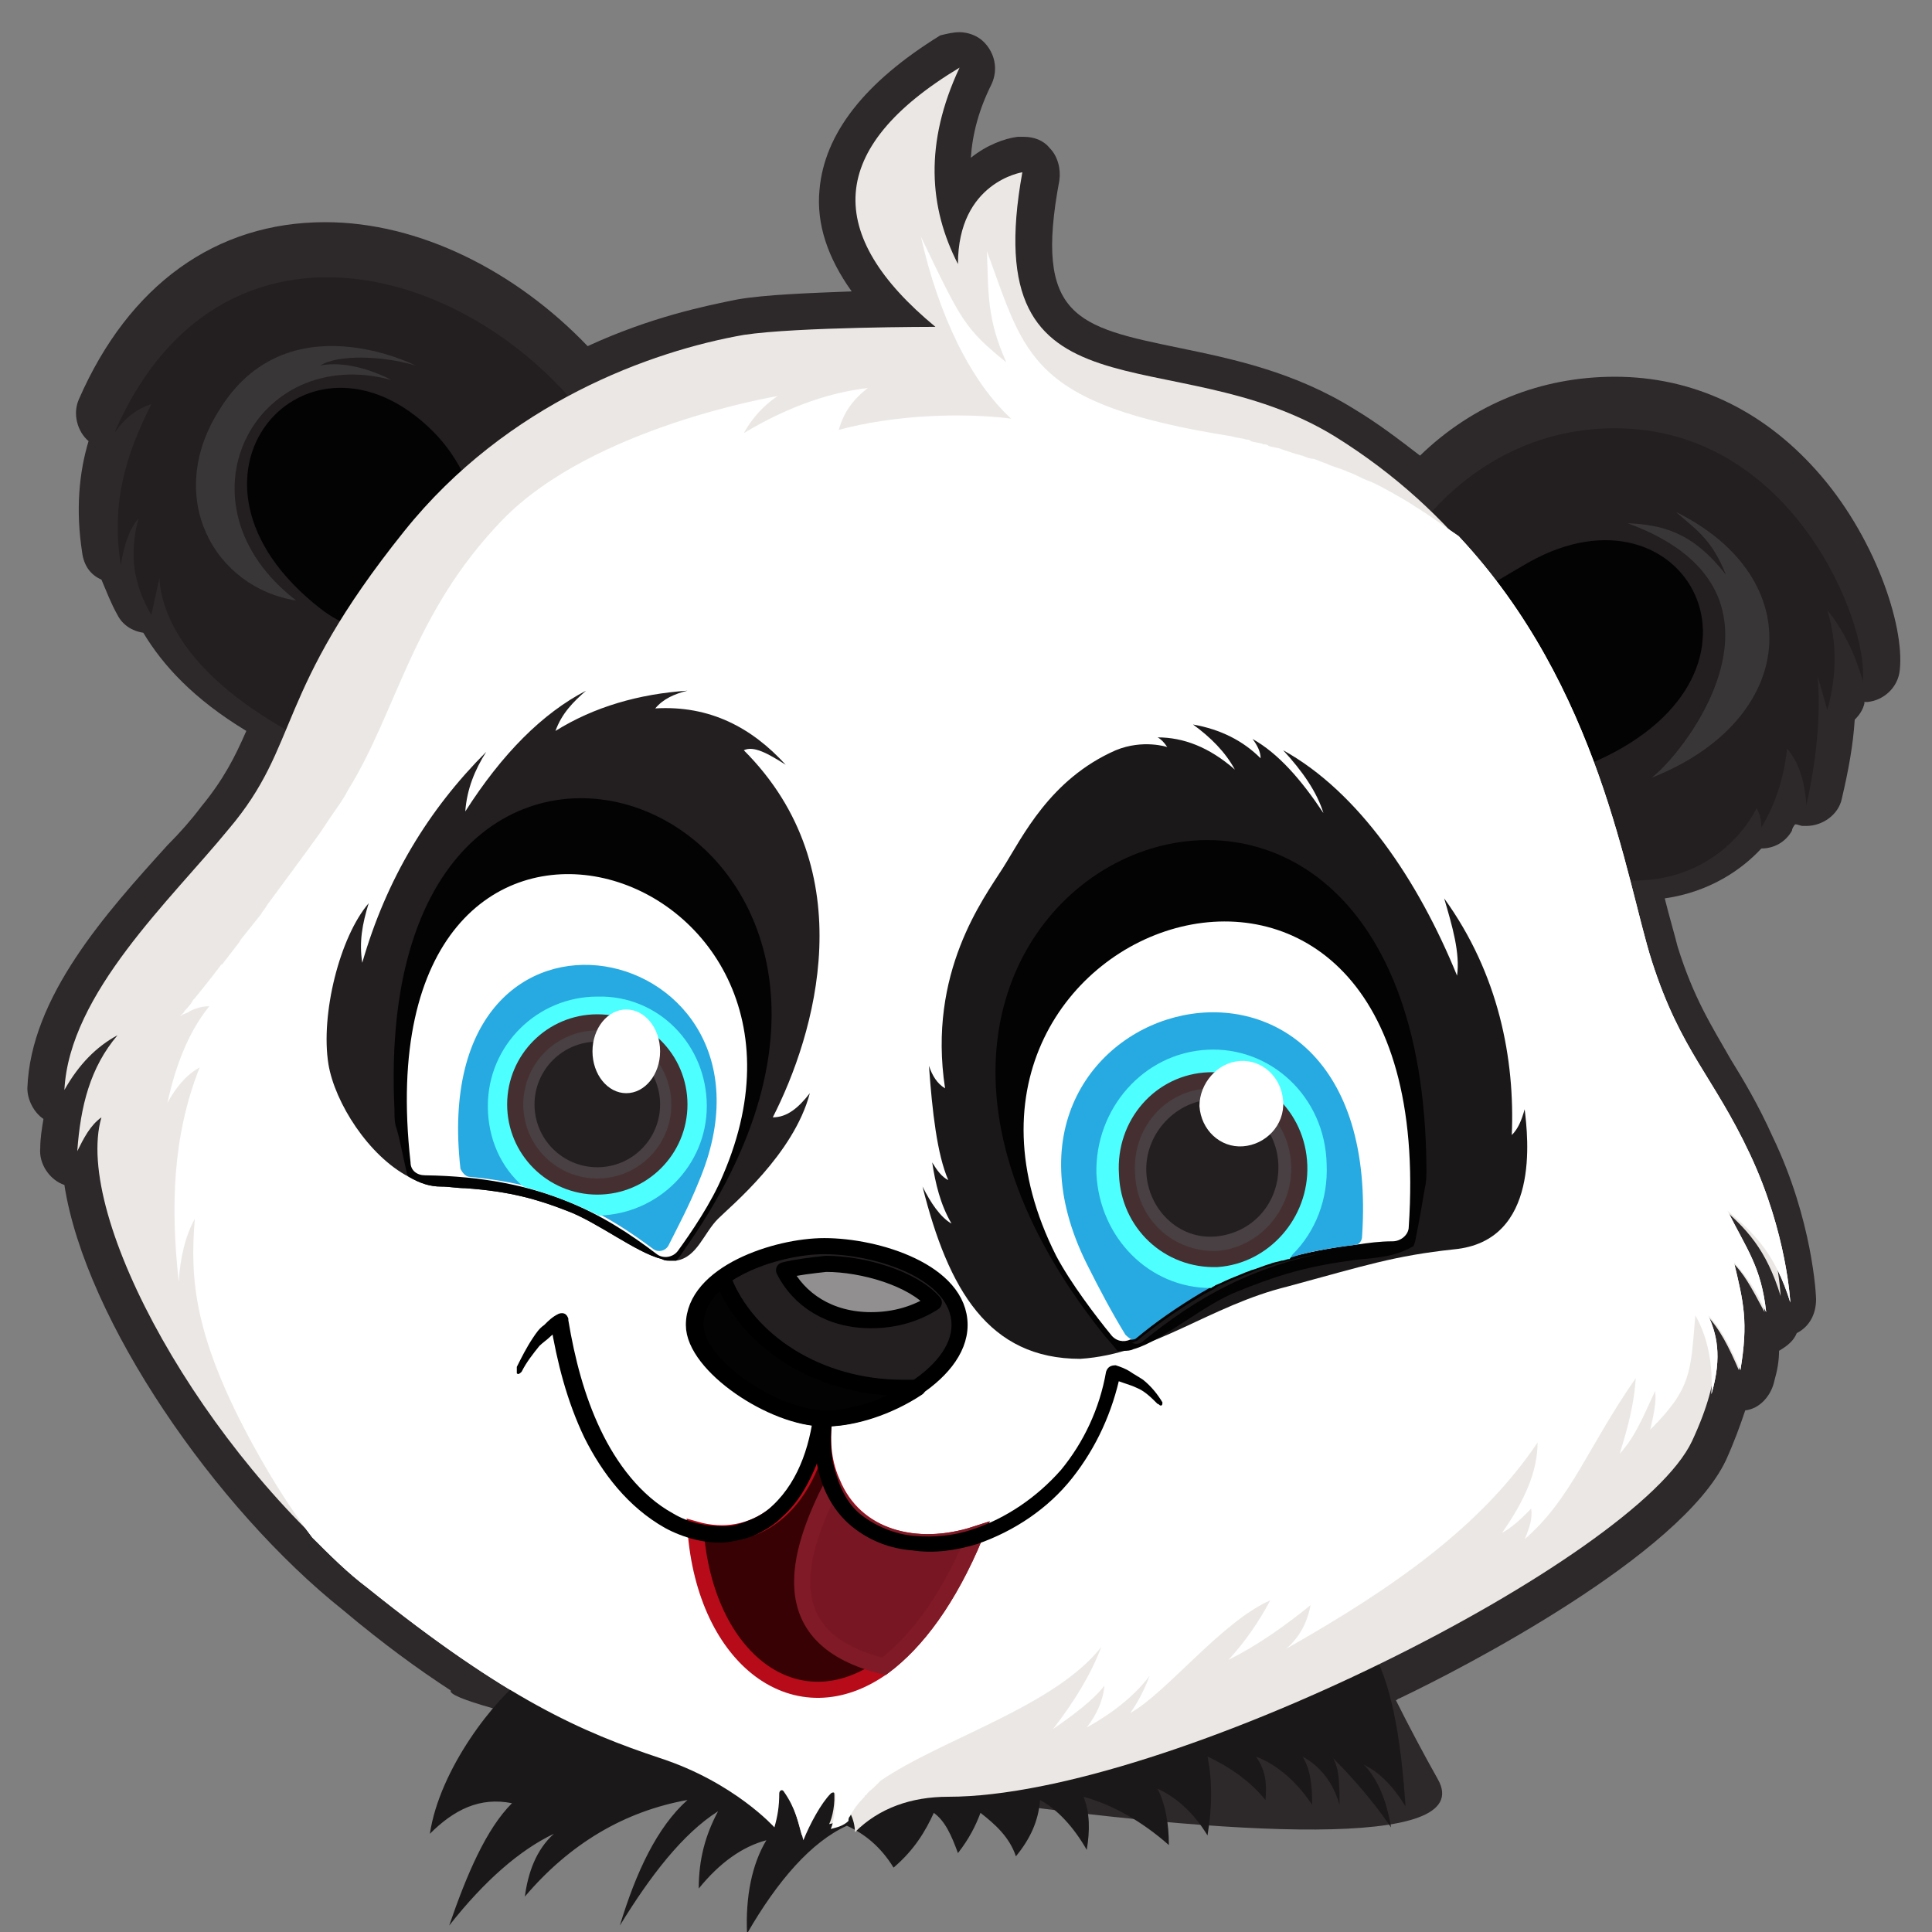 <?xml version="1.0" encoding="utf-8"?>
<!-- Generator: Adobe Illustrator 21.1.0, SVG Export Plug-In . SVG Version: 6.00 Build 0)  -->
<svg version="1.1" id="Слой_1" xmlns="http://www.w3.org/2000/svg" xmlns:xlink="http://www.w3.org/1999/xlink" x="0px" y="0px"
	 viewBox="0 0 120 120" style="enable-background:new 0 0 120 120;" xml:space="preserve">
<rect x="0" y="0" width="120" height="120" fill="#808080" stroke="none"/>
<style type="text/css">
	.st0{fill:#2D2829;}
	.st1{fill:#231F20;}
	.st2{fill:#040304;}
	.st3{fill:#FFFFFF;}
	.st4{fill:#1B1819;}
	.st5{fill:#EBE7E4;}
	.st6{fill:#380204;stroke:#B70B1A;stroke-miterlimit:10;}
	.st7{fill:#781723;stroke:#801A26;stroke-miterlimit:10;}
	.st8{fill:#393637;}
	.st9{fill:#27AAE1;}
	.st10{fill:#4EFFFF;}
	.st11{fill:#484042;stroke:#452F31;stroke-linecap:round;stroke-linejoin:round;stroke-miterlimit:10;}
	.st12{fill:#231F20;stroke:#000000;stroke-linecap:round;stroke-linejoin:round;stroke-miterlimit:10;}
	.st13{fill:#040304;stroke:#000000;stroke-linecap:round;stroke-linejoin:round;stroke-miterlimit:10;}
	.st14{fill:#918F90;stroke:#000000;stroke-linecap:round;stroke-linejoin:round;stroke-miterlimit:10;}
</style>
<g>
	<path class="st0" d="M28,105c-2-1.3-4.2-2.9-6.7-5C13.4,93.7,5.3,82,4,73.6c-0.9-0.3-1.6-1.3-1.5-2.3c0-0.6,0.1-1.2,0.2-1.8
		c-0.6-0.4-1-1.2-1-1.9c0.2-5.7,4.9-10.9,8.7-15.1c0.8-0.8,1.5-1.6,2.1-2.4c1.4-1.7,2.1-3.1,2.8-4.7c-3.3-2-5.2-4.1-6.4-6.1
		c-0.7-0.1-1.3-0.5-1.6-1.1c-0.4-0.7-0.7-1.5-1-2.2c-0.7-0.3-1.1-0.9-1.2-1.7c-0.4-2.6-0.2-4.9,0.4-6.9c-0.7-0.6-1-1.7-0.6-2.6
		c3.1-7.1,8.5-11,15.3-11c5.8,0,11.8,3,16.3,7.7c3.9-1.8,7.3-2.5,9.3-2.9c1.7-0.3,4.5-0.4,7.1-0.5c-1.5-2.1-2.2-4.2-2-6.3
		c0.3-3.5,2.8-6.7,7.5-9.6C58.8,2.1,59.2,2,59.6,2c0.5,0,1.1,0.2,1.5,0.6c0.7,0.7,0.9,1.7,0.5,2.6c-0.8,1.6-1.2,3.1-1.3,4.6
		c1-0.8,2.1-1.2,2.9-1.3c0.1,0,0.2,0,0.4,0c0.6,0,1.2,0.2,1.6,0.7c0.5,0.5,0.7,1.3,0.6,2c-1.6,8.5,1.1,9.1,7.4,10.4
		c3.4,0.7,7.2,1.5,10.9,3.8c1.5,0.9,2.8,1.9,4.1,2.9c3.3-3.2,7.5-4.9,12.1-4.9c4.8,0,9.1,2,12.5,5.8c3.6,4,5.5,9.6,5.2,12.4
		c-0.1,1.1-1,1.9-2,2c-0.1,0-0.1,0-0.2,0c0,0,0,0.1,0,0.1c-0.1,0.4-0.3,0.7-0.6,1c-0.1,1.6-0.4,3.2-0.8,4.9c-0.2,1-1.2,1.7-2.2,1.7
		c-0.1,0-0.1,0-0.2,0c-0.2,0-0.3-0.1-0.5-0.1c-0.1,0.1-0.2,0.3-0.2,0.4c-0.4,0.7-1.1,1.1-1.9,1.1c-1.2,1.3-3.2,2.7-6,3.1
		c0.3,1.2,0.6,2.2,0.8,3c1,3.2,2.1,4.9,3.3,7c0.8,1.3,1.7,2.8,2.6,4.8c2.5,5.2,2.7,9.9,2.7,10.1c0,0.9-0.4,1.7-1.2,2.1
		c-0.2,0.5-0.6,0.8-1.1,1.1c0,0.6-0.1,1.2-0.3,1.9c-0.2,0.9-0.9,1.7-1.8,1.8c-0.3,0.9-0.7,2-1.2,3.1c-2.8,5.9-16.3,12.9-20.3,14.8
		c-0.1,0-0.1,0.1-0.2,0.1c0.8,1.6,1.7,3.3,2.6,4.9C94.4,119.4,27,106.7,28,105z"/>
	<path class="st1" d="M85,42.7c-1.2-5.4,4.7-16.1,15.3-16.1c11.1,0,15.8,12.2,15.4,15.7c-0.5-1.8-1.3-3.3-2.2-4.4c0.6,2,0.6,4,0,6.2
		l-0.6-2.1c0.2,2.6-0.1,5.3-0.7,8c-0.1-1.5-0.5-2.7-1.2-3.5c-0.2,1.8-0.7,3.4-1.6,4.9c0-0.5-0.1-0.9-0.3-1.2c0,0-2,4.5-7.7,4.5
		C95.7,54.7,86.1,47.7,85,42.7z"/>
	<path class="st1" d="M38.6,29.3C32,16.9,14,10.9,7.1,26.9c0.7-1,1.4-1.5,2.3-1.8c-1.6,3.2-2.5,6.1-1.9,10c0.2-1.2,0.5-2.2,1.1-2.9
		c-0.6,2.3-0.3,4.1,0.8,6l0.5-2.3c0.1,1.9,1.3,6.7,11.2,11.1C30.5,51.2,38.6,29.3,38.6,29.3z"/>
	<path class="st2" d="M95,34.9c9.7-5.4,16.3,6.8,4.3,12.3c-6.2,2.9-10.2-8.5-10.2-8.5S90.3,37.6,95,34.9z"/>
	<path class="st2" d="M26.9,26.8c-7.8-7.8-17.4,2.9-7,11c5.4,4.2,10.3-2.4,10.3-2.4S30.3,30.2,26.9,26.8z"/>
	<path class="st3" d="M109.7,81.5c-0.8-1.7-1.3-2.3-2-3.1c0.6,2.5,0.9,3.7,0.4,6.7c-0.6-1.4-1.2-2.6-2-3.4c0.5,1.1,0.9,2.5,0.2,4.9
		c0.1-1.8-0.2-3.5-1-4.9c-0.3,3.5-0.2,4.5-2.8,7.1c0.2-0.9,0.4-1.7,0.3-2.4c-0.7,1.5-1.2,2.8-2.2,3.9c0.5-1.6,0.9-3.1,1-4.7
		c-3,4.3-4,7.5-6.9,10c0.3-0.7,0.5-1.3,0.4-1.9c0,0-1,1.1-1.8,1.5c1.4-2,2.2-3.8,2.2-5.6c-3.5,5.2-8.9,9-15.6,12.8
		c0.8-0.7,1.3-1.6,1.5-2.7c-1.6,1.3-3.3,2.5-5.1,3.4c1.1-1.2,1.9-2.4,2.6-3.7c-3,1.3-6.5,5.8-8.7,7c0.5-0.7,0.9-1.5,1.2-2.3
		c-1,1.3-2.3,2.3-3.9,3.2c0.6-0.8,1-1.6,1.1-2.6c-0.7,0.9-1.9,1.8-3.2,2.7c1.4-1.8,2.4-3.5,3-5.1c-2.9,3.7-9.9,5.7-13.7,8.3
		c-0.1,0.1-0.1,0.1-0.2,0.2c-0.1,0.1-0.1,0.1-0.2,0.2c-0.2,0.2-0.4,0.3-0.5,0.5c-0.1,0-0.1,0.1-0.1,0.1c-0.4,0.4-0.7,0.8-0.9,1.2
		c-0.1,0.1-0.1,0.2-0.1,0.3c-0.3,0.3-0.7,0.4-1.1,0.5c0.2-0.4,0.3-1.4,0.3-2.1c0-0.2-0.2-0.2-0.3-0.1c-0.6,0.6-1.3,1.9-1.7,2.9
		c-0.3-1.1-0.5-2-1.2-3c-0.1-0.2-0.3-0.1-0.3,0.1c0,0.8-0.1,1.4-0.3,2.1c0,0-2.5-2.8-7.1-4.3c-4.8-1.6-9.5-3.6-18.2-10.6
		c-1.2-0.9-2.3-2-3.4-3.1c-1.3-1.7-2.5-3.6-3.6-5.6c-3.8-6.9-4-10.5-3.7-14.2c-0.6,1.1-0.9,2.4-1,3.9c-0.5-4.6-0.4-9,1.3-13.3
		c-0.9,0.5-1.5,1.3-2,2.2c0.5-2.3,1.3-4.4,2.6-6c-0.4,0-0.8,0.1-1.2,0.3c-0.1,0.1-0.2,0.1-0.4,0.2c-0.1,0-0.1,0.1-0.2,0.1
		c0,0,0,0,0.1-0.1c0,0,0.1-0.1,0.1-0.1c0.1-0.2,0.4-0.4,0.6-0.8c0,0,0.1-0.1,0.1-0.1c0.4-0.5,0.9-1.1,1.5-1.9
		c0.1-0.1,0.1-0.2,0.2-0.2c0.3-0.4,0.7-0.9,1-1.3c0.1-0.1,0.1-0.2,0.2-0.3c0.4-0.5,0.8-1,1.2-1.5c0.1-0.2,0.3-0.4,0.4-0.6
		c1.1-1.5,2.3-3.1,3.3-4.5c0.2-0.3,0.4-0.6,0.6-0.9c0.4-0.6,0.8-1.1,1.1-1.7c3.1-5,4-11,9.6-16.8c5.6-5.8,17.1-7.7,17.1-7.7
		c-0.9,0.6-1.6,1.4-2.1,2.3c2.5-1.5,5.1-2.5,7.7-2.8c-0.9,0.7-1.5,1.5-1.8,2.6c3.3-0.9,7.5-1.1,10.7-0.7c-2.5-2.3-4.5-6.4-5.6-11.3
		c2.5,5.2,2.7,5.7,5.3,7.8c-1.2-2.7-1.1-4.2-1.2-6.9c2.4,6.5,2.6,9.5,15.2,11.5c0.3,0.1,0.6,0.1,0.9,0.2c0.1,0,0.2,0,0.3,0.1
		c0.3,0.1,0.6,0.1,0.8,0.2c0.1,0,0.2,0,0.3,0.1c0.3,0.1,0.6,0.1,0.8,0.2c0.3,0.1,0.6,0.2,0.9,0.3c0.1,0,0.3,0.1,0.4,0.1
		c0.2,0.1,0.5,0.2,0.7,0.2c0.3,0.1,0.5,0.2,0.8,0.3c0.4,0.2,0.9,0.3,1.3,0.5c0.3,0.1,0.5,0.2,0.7,0.3c0.2,0.1,0.4,0.2,0.7,0.3
		c0.9,0.4,1.7,0.9,2.4,1.3c0.1,0.1,0.2,0.1,0.3,0.2c1,0.6,1.9,1.3,2.8,1.9c8.8,9.4,10.4,21.4,12,26.4c1.8,5.6,3.8,7.1,6.1,12
		c2.3,4.9,2.5,9.2,2.5,9.2c-0.9-2.9-2.1-4.2-3.9-5.7C108.5,77.6,109.4,78.7,109.7,81.5z"/>
	<path class="st4" d="M32.8,104c-2.1,1.5-5.5,5.9-6.1,9.9c1.5-1.5,3.1-2.3,5.1-1.9c-1.6,1.6-2.8,4.4-3.9,7.6
		c2.2-2.8,4.4-4.7,6.5-5.7c-1.1,1-1.6,2.4-1.8,3.9c2.8-3.3,6.2-5.3,10.1-6c-1.9,1.7-3.2,4.5-4.2,7.8c1.9-3.1,3.9-5.7,6.1-7.1
		c-0.8,1.5-1.2,3-1.2,4.8c1.3-1.6,2.7-2.6,4.2-3c-0.9,1.5-1.3,3.5-1.2,5.8c1.9-3.3,4-5.7,6.2-6.7c1.1,0.5,2.1,1.3,2.9,2.6
		c1.3-1.1,2-2.3,2.5-3.4c0.7,0.5,1.1,1.4,1.5,2.5c0.7-0.9,1.1-1.7,1.4-2.5c0.9,0.7,1.8,1.5,2.2,2.7c0.9-1.1,1.4-2.2,1.5-3.5
		c1.1,0.6,2.1,1.7,2.9,3.1c0.2-1.2,0.2-2.3-0.2-3.3c1.8,0.5,3.6,1.5,5.3,3c0-1.3-0.2-2.5-0.7-3.5c1.3,0.6,2.3,1.6,3.1,2.9
		c0.3-1.8,0.3-3.4,0-4.9c1.5,0.7,2.7,1.6,3.6,2.7c0.1-1,0-1.9-0.6-2.7c1.3,0.5,2.5,1.5,3.5,3c0-1.2-0.1-2.2-0.6-3
		c1.1,0.6,1.9,1.6,2.3,3c0-1.2,0-2.2-0.4-2.9c1.3,1.3,2.5,2.7,3.6,4.3c-0.3-1.8-0.9-3.1-1.7-3.9c1,0.5,1.8,1.3,2.6,2.6
		c-0.3-4.4-0.9-7.8-2.2-9.9c-1.3-2.1-21.4-5.6-21.4-5.6L32.8,104z"/>
	<path class="st5" d="M59.6,4.2c-8.3,5-8.4,10.4-1.5,16.1c0,0-8.6,0-11.9,0.5c-5.7,1-14.7,4.2-21.1,12.2
		c-8.1,10.1-6.4,13.2-10.9,18.5C10.6,55.9,4.3,61.7,4,67.7C4.9,66.1,6,65,7.3,64.3c-1.7,2-2.3,4.4-2.5,7.2c0.4-0.8,0.8-1.6,1.5-2.1
		c-1.8,6.2,6.4,20.9,16.4,28.9c8.7,7,13.4,9,18.2,10.6c4.6,1.5,7.1,4.3,7.1,4.3c0.2-0.7,0.3-1.3,0.3-2.1c0-0.2,0.2-0.3,0.3-0.1
		c0.7,1,0.9,1.9,1.2,3c0.4-1,1.1-2.3,1.7-2.9c0.1-0.1,0.3,0,0.3,0.1c0.1,0.8-0.1,1.7-0.3,2.1c0.5-0.1,1-0.3,1.3-0.7
		c0.2,0.4,0.3,0.8,0.3,1.2c1.5-1.5,3.5-2.2,5.8-2.2c13.6,0,42.8-14.8,46.2-22.1c2-4.3,1.5-6.3,0.9-7.8c0.8,0.8,1.4,2,2,3.4
		c0.5-3,0.2-4.2-0.4-6.7c0.7,0.7,1.1,1.4,2,3.1c-0.3-2.8-1.2-3.9-2.9-6.7c1.8,1.5,3,2.8,3.9,5.7c0,0-0.2-4.3-2.5-9.2
		c-2.3-4.9-4.3-6.4-6.1-12c-1.9-6.1-3.8-22.7-19.1-32.2c-10.1-6.2-22.3-0.4-19.4-16.4c0,0-4,0.6-4,5.7C57.7,12.9,57.4,8.9,59.6,4.2z
		"/>
	<path class="st3" d="M109.7,81.5c-0.8-1.7-1.3-2.3-2-3.1c0.6,2.5,0.9,3.7,0.4,6.7c-0.6-1.4-1.2-2.6-2-3.4c0.5,1.1,0.9,2.5,0.2,4.9
		c0.1-1.8-0.2-3.5-1-4.9c-0.3,3.5-0.2,4.5-2.8,7.1c0.2-0.9,0.4-1.7,0.3-2.4c-0.7,1.5-1.2,2.8-2.2,3.9c0.5-1.6,0.9-3.1,1-4.7
		c-3,4.3-4,7.5-6.9,10c0.3-0.7,0.5-1.3,0.4-1.9c0,0-1,1.1-1.8,1.5c1.4-2,2.2-3.8,2.2-5.6c-3.5,5.2-8.9,9-15.6,12.8
		c0.8-0.7,1.3-1.6,1.5-2.7c-1.6,1.3-3.3,2.5-5.1,3.4c1.1-1.2,1.9-2.4,2.6-3.7c-3,1.3-6.5,5.8-8.7,7c0.5-0.7,0.9-1.5,1.2-2.3
		c-1,1.3-2.3,2.3-3.9,3.2c0.6-0.8,1-1.6,1.1-2.6c-0.7,0.9-1.9,1.8-3.2,2.7c1.4-1.8,2.4-3.5,3-5.1c-2.9,3.7-9.9,5.7-13.7,8.3
		c-0.1,0.1-0.1,0.1-0.2,0.2c-0.1,0.1-0.1,0.1-0.2,0.2c-0.2,0.2-0.4,0.3-0.5,0.5c-0.1,0-0.1,0.1-0.1,0.1c-0.4,0.4-0.7,0.8-0.9,1.2
		c-0.1,0.1-0.1,0.2-0.1,0.3c-0.3,0.3-0.7,0.4-1.1,0.5c0.2-0.4,0.3-1.4,0.3-2.1c0-0.2-0.2-0.2-0.3-0.1c-0.6,0.6-1.3,1.9-1.7,2.9
		c-0.3-1.1-0.5-2-1.2-3c-0.1-0.2-0.3-0.1-0.3,0.1c0,0.8-0.1,1.4-0.3,2.1c0,0-2.5-2.8-7.1-4.3c-4.8-1.6-9.5-3.6-18.2-10.6
		c-1.2-0.9-2.3-2-3.4-3.1c-1.3-1.7-2.5-3.6-3.6-5.6c-3.8-6.9-4-10.5-3.7-14.2c-0.6,1.1-0.9,2.4-1,3.9c-0.5-4.6-0.4-9,1.3-13.3
		c-0.9,0.5-1.5,1.3-2,2.2c0.5-2.3,1.3-4.4,2.6-6c-0.4,0-0.8,0.1-1.2,0.3c-0.1,0.1-0.2,0.1-0.4,0.2c-0.1,0-0.1,0.1-0.2,0.1
		c0,0,0,0,0.1-0.1c0,0,0.1-0.1,0.1-0.1c0.1-0.2,0.4-0.4,0.6-0.8c0,0,0.1-0.1,0.1-0.1c0.4-0.5,0.9-1.1,1.5-1.9
		c0.1-0.1,0.1-0.2,0.2-0.2c0.3-0.4,0.7-0.9,1-1.3c0.1-0.1,0.1-0.2,0.2-0.3c0.4-0.5,0.8-1,1.2-1.5c0.1-0.2,0.3-0.4,0.4-0.6
		c1.1-1.5,2.3-3.1,3.3-4.5c0.2-0.3,0.4-0.6,0.6-0.9c0.4-0.6,0.8-1.1,1.1-1.7c3.1-5,4-11,9.6-16.8c5.6-5.8,17.1-7.7,17.1-7.7
		c-0.9,0.6-1.6,1.4-2.1,2.3c2.5-1.5,5.1-2.5,7.7-2.8c-0.9,0.7-1.5,1.5-1.8,2.6c3.3-0.9,7.5-1.1,10.7-0.7c-2.5-2.3-4.5-6.4-5.6-11.3
		c2.5,5.2,2.7,5.7,5.3,7.8c-1.2-2.7-1.1-4.2-1.2-6.9c2.4,6.5,2.6,9.5,15.2,11.5c0.3,0.1,0.6,0.1,0.9,0.2c0.1,0,0.2,0,0.3,0.1
		c0.3,0.1,0.6,0.1,0.8,0.2c0.1,0,0.2,0,0.3,0.1c0.3,0.1,0.6,0.1,0.8,0.2c0.3,0.1,0.6,0.2,0.9,0.3c0.1,0,0.3,0.1,0.4,0.1
		c0.2,0.1,0.5,0.2,0.7,0.2c0.3,0.1,0.5,0.2,0.8,0.3c0.4,0.2,0.9,0.3,1.3,0.5c0.3,0.1,0.5,0.2,0.7,0.3c0.2,0.1,0.4,0.2,0.7,0.3
		c0.9,0.4,1.7,0.9,2.4,1.3c0.1,0.1,0.2,0.1,0.3,0.2c1,0.6,1.9,1.3,2.8,1.9c8.8,9.4,10.4,21.4,12,26.4c1.8,5.6,3.8,7.1,6.1,12
		c2.3,4.9,2.5,9.2,2.5,9.2c-0.9-2.9-2.1-4.2-3.9-5.7C108.5,77.6,109.4,78.7,109.7,81.5z"/>
	<path class="st6" d="M60.6,95.3c-1.7,4.1-3.7,6.7-5.7,8.2c-5.4,3.9-11.1-0.4-11.7-8.5c3.5,1,7-1.2,7.9-6.8c0,0,0.1,0,0.1-0.1
		c-0.2,1.6,0,2.9,0.5,4C53.1,95.5,56.9,96.5,60.6,95.3z"/>
	<path class="st7" d="M60.6,95.3c-1.7,4.1-3.7,6.7-5.7,8.2c-7-1.7-5.4-7-3.2-11.3C53.1,95.5,56.9,96.5,60.6,95.3z"/>
	<path class="st8" d="M18.4,37.3c-7.8-6-2.6-16,5.9-13.7c0,0-2.3-1.3-4.4-0.9c1.1-0.7,3.9-0.6,5.9,0c0,0-8-4.1-12.2,2.8
		C10.2,30.9,13.3,36.5,18.4,37.3z"/>
	<path class="st8" d="M101.1,32.5c11.2,4.1,3.9,13.9,1.5,15.8c9.1-3.6,9.8-12.4,1.5-16.5c1.1,1,2.2,1.6,3.1,3.9
		C105.1,33,103.2,32.6,101.1,32.5z"/>
	<g>
		<path d="M71.9,87.2c-0.4-0.4-0.8-0.8-1.3-1c-0.2-0.1-0.5-0.2-0.8-0.3c-0.3-0.1-0.5-0.2-0.8-0.2l0,0l0.6-0.4
			c-0.5,2.4-1.5,4.6-3,6.5c-1.5,1.9-3.6,3.3-5.9,4.1l0.4-0.5v0c0,0.2-0.1,0.4-0.4,0.5c-1.3,0.4-2.7,0.6-4,0.4
			c-1.4-0.1-2.7-0.6-3.8-1.5c-1.1-0.9-1.8-2.2-2.1-3.6c-0.3-1.3-0.2-2.7,0-4l0,0c0-0.3,0.3-0.5,0.6-0.4c0.3,0,0.5,0.3,0.4,0.6l0,0
			c-0.2,1.2-0.3,2.5,0,3.7c0.3,1.2,0.8,2.3,1.7,3c0.9,0.7,2.1,1.2,3.3,1.3c1.2,0.1,2.4,0,3.6-0.4l-0.4,0.5v0c0-0.2,0.1-0.4,0.4-0.5
			c2.1-0.7,4-2,5.5-3.7c1.4-1.7,2.4-3.8,2.8-6.1l0,0c0.1-0.3,0.3-0.4,0.6-0.4l0,0l0,0c0.3,0.1,0.6,0.2,0.9,0.4
			c0.3,0.2,0.5,0.3,0.8,0.5c0.5,0.4,0.9,0.9,1.2,1.4c0,0.1,0,0.2-0.1,0.2C72,87.3,72,87.2,71.9,87.2L71.9,87.2z"/>
	</g>
	<g>
		<path d="M32.1,84.9c0.3-0.6,0.6-1.2,1-1.8c0.2-0.3,0.4-0.6,0.7-0.8c0.3-0.3,0.5-0.5,0.9-0.7l0,0c0.3-0.1,0.5,0,0.6,0.3
			c0,0,0,0.1,0,0.1l0,0c0.4,2.4,1,4.7,2,6.8c1,2.1,2.5,4.1,4.5,5.2c1,0.6,2.1,0.8,3.2,0.8c0.6,0,1.1-0.2,1.6-0.4
			c0.5-0.2,1-0.5,1.4-0.9c1.7-1.6,2.4-4,2.6-6.3l0,0c0-0.3,0.3-0.5,0.5-0.4c0.3,0,0.5,0.3,0.4,0.5c-0.1,1.2-0.4,2.5-0.8,3.7
			c-0.5,1.2-1.1,2.3-2.1,3.2c-0.5,0.5-1,0.8-1.6,1.1c-0.6,0.3-1.3,0.4-1.9,0.5c-1.3,0.1-2.7-0.3-3.8-0.9c-2.3-1.3-3.9-3.4-5-5.6
			c-1.1-2.3-1.7-4.7-2.1-7.1l0.7,0.4l0,0c-0.2,0-0.5,0.2-0.7,0.4c-0.2,0.2-0.5,0.4-0.7,0.6c-0.4,0.5-0.8,1-1.1,1.6
			c-0.1,0.1-0.2,0.2-0.3,0.1C32.1,85.1,32.1,85,32.1,84.9z"/>
	</g>
	<g id="Глаз_Левый_1_">
		<path class="st1" d="M50.3,67.9c-1,3.8-4.9,7-5.7,7.8c-0.9,0.9-1.3,2.4-2.6,2.6c-0.1,0-0.3,0-0.4,0c-0.2,0-0.3,0-0.5-0.1
			c-1.6-0.4-4-2.3-5.9-3c-1.8-0.7-3.5-1.2-6.3-1.4c-0.5,0-1-0.1-1.5-0.1c-0.7,0-1.3-0.2-2-0.6c0,0,0,0,0,0c-2.5-1.3-4.6-4.6-5-7
			c-0.5-3.1,0.7-7.9,2.5-10c-0.4,1.3-0.6,2.4-0.4,3.7c1.5-5.2,4.1-9.5,7.7-13.1c-0.7,1.1-1.2,2.3-1.3,3.7c2.3-3.6,4.8-6.1,7.5-7.5
			c-0.8,0.7-1.5,1.4-1.9,2.5c2.4-1.5,5.2-2.3,8.2-2.5c-0.8,0.2-1.5,0.5-2,1.1c3.4-0.2,6,1.2,8.1,3.5c-1.1-0.7-2-1.2-2.6-0.9
			c7.5,7.5,4.4,17.7,1.8,22.8C48.9,69.4,49.6,68.8,50.3,67.9z"/>
		<path class="st2" d="M42.8,77.2c-0.3,0.4-0.5,0.8-0.8,1.1c-0.1,0-0.3,0-0.4,0c-0.2,0-0.3,0-0.5-0.1c-1.6-0.4-4-2.3-5.9-3
			c-1.8-0.7-3.5-1.2-6.3-1.4c-0.5,0-1-0.1-1.5-0.1c-0.7,0-1.3-0.2-2-0.6L25.3,73c-0.3-1.3-0.5-2.4-0.7-3c-0.1-0.3-0.1-0.7-0.1-1.1
			C22.9,35.5,61.5,50.1,42.8,77.2z"/>
		<path class="st3" d="M44.9,73c-0.7,1.7-2,3.6-2.8,4.7c-0.3,0.4-0.9,0.5-1.3,0.2c-3.3-2.5-7.2-4.8-14.4-4.9c-0.5,0-0.9-0.3-0.9-0.8
			C22.3,43.8,53.5,53.1,44.9,73z"/>
		<path class="st9" d="M43.4,73.4c-0.6,1.5-1.3,2.8-1.9,4c-0.2,0.3-0.6,0.4-0.9,0.2c-2.8-2.1-6-4-11.4-4.5c-0.3,0-0.5-0.3-0.6-0.5
			C26.4,53.1,49.8,58.3,43.4,73.4z"/>
		<path class="st10" d="M43.9,68.7c0,3.7-3,6.7-6.7,6.8c-1.4-0.7-2.9-1.3-4.7-1.8c-1.4-1.2-2.2-3-2.2-5c0-3.8,3.1-6.8,6.8-6.8
			C40.9,61.8,43.9,64.9,43.9,68.7z"/>
		<circle class="st11" cx="37.1" cy="68.6" r="5.1"/>
		<circle class="st1" cx="37.1" cy="68.6" r="3.9"/>
		<ellipse class="st3" cx="38.9" cy="65.3" rx="2.1" ry="2.6"/>
	</g>
	<g id="Нос">
		<path class="st12" d="M43.1,82.3c0-3.2,5.1-4.9,8.1-4.9c3.3,0,8.4,1.6,8.4,4.9c0,3.2-5.2,5.8-8.4,5.8C48,88.1,43.1,84.8,43.1,82.3
			z"/>
		<path class="st13" d="M57,86.2c-1.8,1.2-4,1.9-5.7,1.9c-3.2,0-8.1-3.3-8.1-5.8c0-1.2,0.7-2.2,1.7-2.9c1.5,3.9,5.9,6.8,11.2,6.8
			C56.3,86.2,56.6,86.2,57,86.2z"/>
		<path class="st14" d="M48.7,78.9c0.9,1.8,2.8,3.1,5.4,3.1c1.5,0,2.8-0.4,3.9-1.1c-1.3-1.5-4.4-2.4-6.7-2.4
			C50.4,78.6,49.5,78.7,48.7,78.9z"/>
	</g>
	<path class="st4" d="M67.1,84.4c-5.7,0-8.2-4.3-9.8-10.7c0.5,1,1.1,1.9,1.8,2.3c-0.7-1.2-1-2.5-1.2-3.8c0.3,0.5,0.6,0.9,1,1.1
		c-0.7-1.6-1-4.3-1.2-7.1c0.2,0.6,0.5,1.1,1,1.4c-1.1-7.2,2.4-11.8,3.6-13.7s2.9-5.5,7-7.3c1.7-0.7,3.2-0.2,3.2-0.2
		c-0.2-0.3-0.4-0.5-0.6-0.6c1.6,0,3.2,0.6,4.8,2c-0.6-1.1-1.5-2-2.6-2.8c1.7,0.3,3.1,1,4.2,2.1c0-0.4-0.2-0.8-0.5-1.2
		c1.6,0.9,3,2.5,4.4,4.6c-0.4-1.3-1.3-2.6-2.5-3.9c4.7,2.6,8.4,8.1,10.8,14c0.2-1.4-0.3-3.1-0.8-4.8c3.4,4.7,4.4,10,4.2,14.7
		c0.4-0.4,0.6-0.9,0.8-1.6c0.2,1.7,1,8.2-4.4,8.7c-3.7,0.4-5.5,1-10.3,2.3C75.1,81.1,71.7,84.1,67.1,84.4z"/>
	<g id="Глаз_Левый_3_">
		<path class="st2" d="M68.4,82.7c0.3,0.4,0.7,0.8,1,1.2c0.1,0,0.3,0,0.4,0c0.2,0,0.4,0,0.6-0.1c1.8-0.5,4.4-2.8,6.5-3.6
			c2-0.8,3.9-1.5,7-1.9c0.5-0.1,1.1-0.1,1.7-0.2c0.8-0.1,1.5-0.3,2.2-0.7l0.1-0.3c0.3-1.5,0.5-2.7,0.6-3.3c0.1-0.4,0.1-0.8,0.1-1.2
			C88.4,36.1,45.9,54.2,68.4,82.7z M84,77.5c-6.2,0.9-9.9,3.3-13,5.8c-0.2,0.2-0.5,0.2-0.7,0.1c0.1,0,0.2-0.1,0.3-0.1
			c1.2-1,2.5-1.9,4-2.8c0.3-0.2,0.6-0.3,0.9-0.5c0.1-0.1,0.3-0.2,0.4-0.2c0.4-0.2,0.9-0.4,1.4-0.6c0.2-0.1,0.3-0.1,0.5-0.2
			c0,0,0,0,0,0c0.4-0.2,0.8-0.3,1.2-0.4c0.2-0.1,0.5-0.2,0.7-0.2l0,0c1.4-0.4,2.9-0.7,4.6-0.9C84.2,77.4,84.1,77.5,84,77.5z"/>
		<path class="st3" d="M87.5,76.2c0,0.5-0.5,0.9-1,0.9c-0.8,0-1.5,0.1-2.2,0.2c-1.7,0.2-3.2,0.5-4.6,0.9c-0.3,0.1-0.5,0.2-0.8,0.2
			c-0.4,0.1-0.8,0.3-1.2,0.4c0,0,0,0,0,0c-0.2,0.1-0.3,0.1-0.5,0.2c-0.5,0.2-1,0.4-1.4,0.6c-0.2,0.1-0.3,0.1-0.4,0.2
			c-0.3,0.2-0.6,0.3-0.9,0.5c-1.5,0.9-2.8,1.8-4,2.8c-0.1,0.1-0.2,0.1-0.3,0.1c-0.4,0.2-0.9,0.1-1.2-0.3c-0.9-1.1-2.5-3.2-3.4-4.9
			C55,57,89.6,45.1,87.5,76.2z"/>
		<path class="st9" d="M84.6,76.8c0,0.2-0.1,0.4-0.3,0.5c-1.5,0.2-2.9,0.4-4.1,0.8c-0.2,0-0.3,0.1-0.5,0.1l0,0
			c-0.3,0.1-0.5,0.1-0.7,0.2c-0.4,0.1-0.8,0.3-1.2,0.4c0,0,0,0,0,0c-0.2,0.1-0.3,0.1-0.5,0.2c-0.5,0.2-1,0.4-1.4,0.6
			c-0.2,0.1-0.3,0.1-0.4,0.2c-0.1,0-0.1,0.1-0.2,0.1c-0.2,0.1-0.5,0.3-0.7,0.4c-1.5,0.9-2.8,1.8-4,2.8c-0.1,0.1-0.2,0.1-0.3,0.1
			c-0.2-0.1-0.3-0.2-0.4-0.3c-0.8-1.3-1.6-2.8-2.4-4.4C59.2,61.8,86.1,54.6,84.6,76.8z"/>
		<path class="st10" d="M82.4,72.3c0.1,2.2-0.7,4.2-2.1,5.6l0,0c-0.1,0.1-0.1,0.2-0.2,0.3c-0.2,0-0.3,0.1-0.5,0.1l0,0
			c-0.3,0.1-0.5,0.1-0.7,0.2c-0.4,0.1-0.8,0.3-1.2,0.4c0,0,0,0,0,0c-0.2,0.1-0.3,0.1-0.5,0.2c-0.5,0.2-1,0.4-1.4,0.6
			c-0.2,0.1-0.3,0.1-0.4,0.2c-0.1,0-0.1,0.1-0.2,0.1c-3.8,0-6.9-3.1-7.1-7.1C68,68.9,71,65.4,75,65.2C78.9,65,82.3,68.1,82.4,72.3z"
			/>
		<path class="st11" d="M70,72.9c0.1,3.1,2.6,5.4,5.6,5.3c2.9-0.2,5.2-2.8,5.1-5.8c-0.1-3.1-2.6-5.4-5.6-5.3
			C72.1,67.2,69.8,69.8,70,72.9z"/>
		<path class="st1" d="M71.2,72.8c0.1,2.3,2,4.2,4.3,4s4-2.1,3.9-4.5c-0.1-2.3-2-4.2-4.3-4C72.9,68.5,71.1,70.5,71.2,72.8z"/>
		<path class="st3" d="M74.5,68.7c0.1,1.5,1.3,2.6,2.7,2.5c1.4-0.1,2.6-1.3,2.5-2.8c-0.1-1.5-1.3-2.6-2.7-2.5
			C75.6,66,74.5,67.3,74.5,68.7z"/>
	</g>
</g>
</svg>
